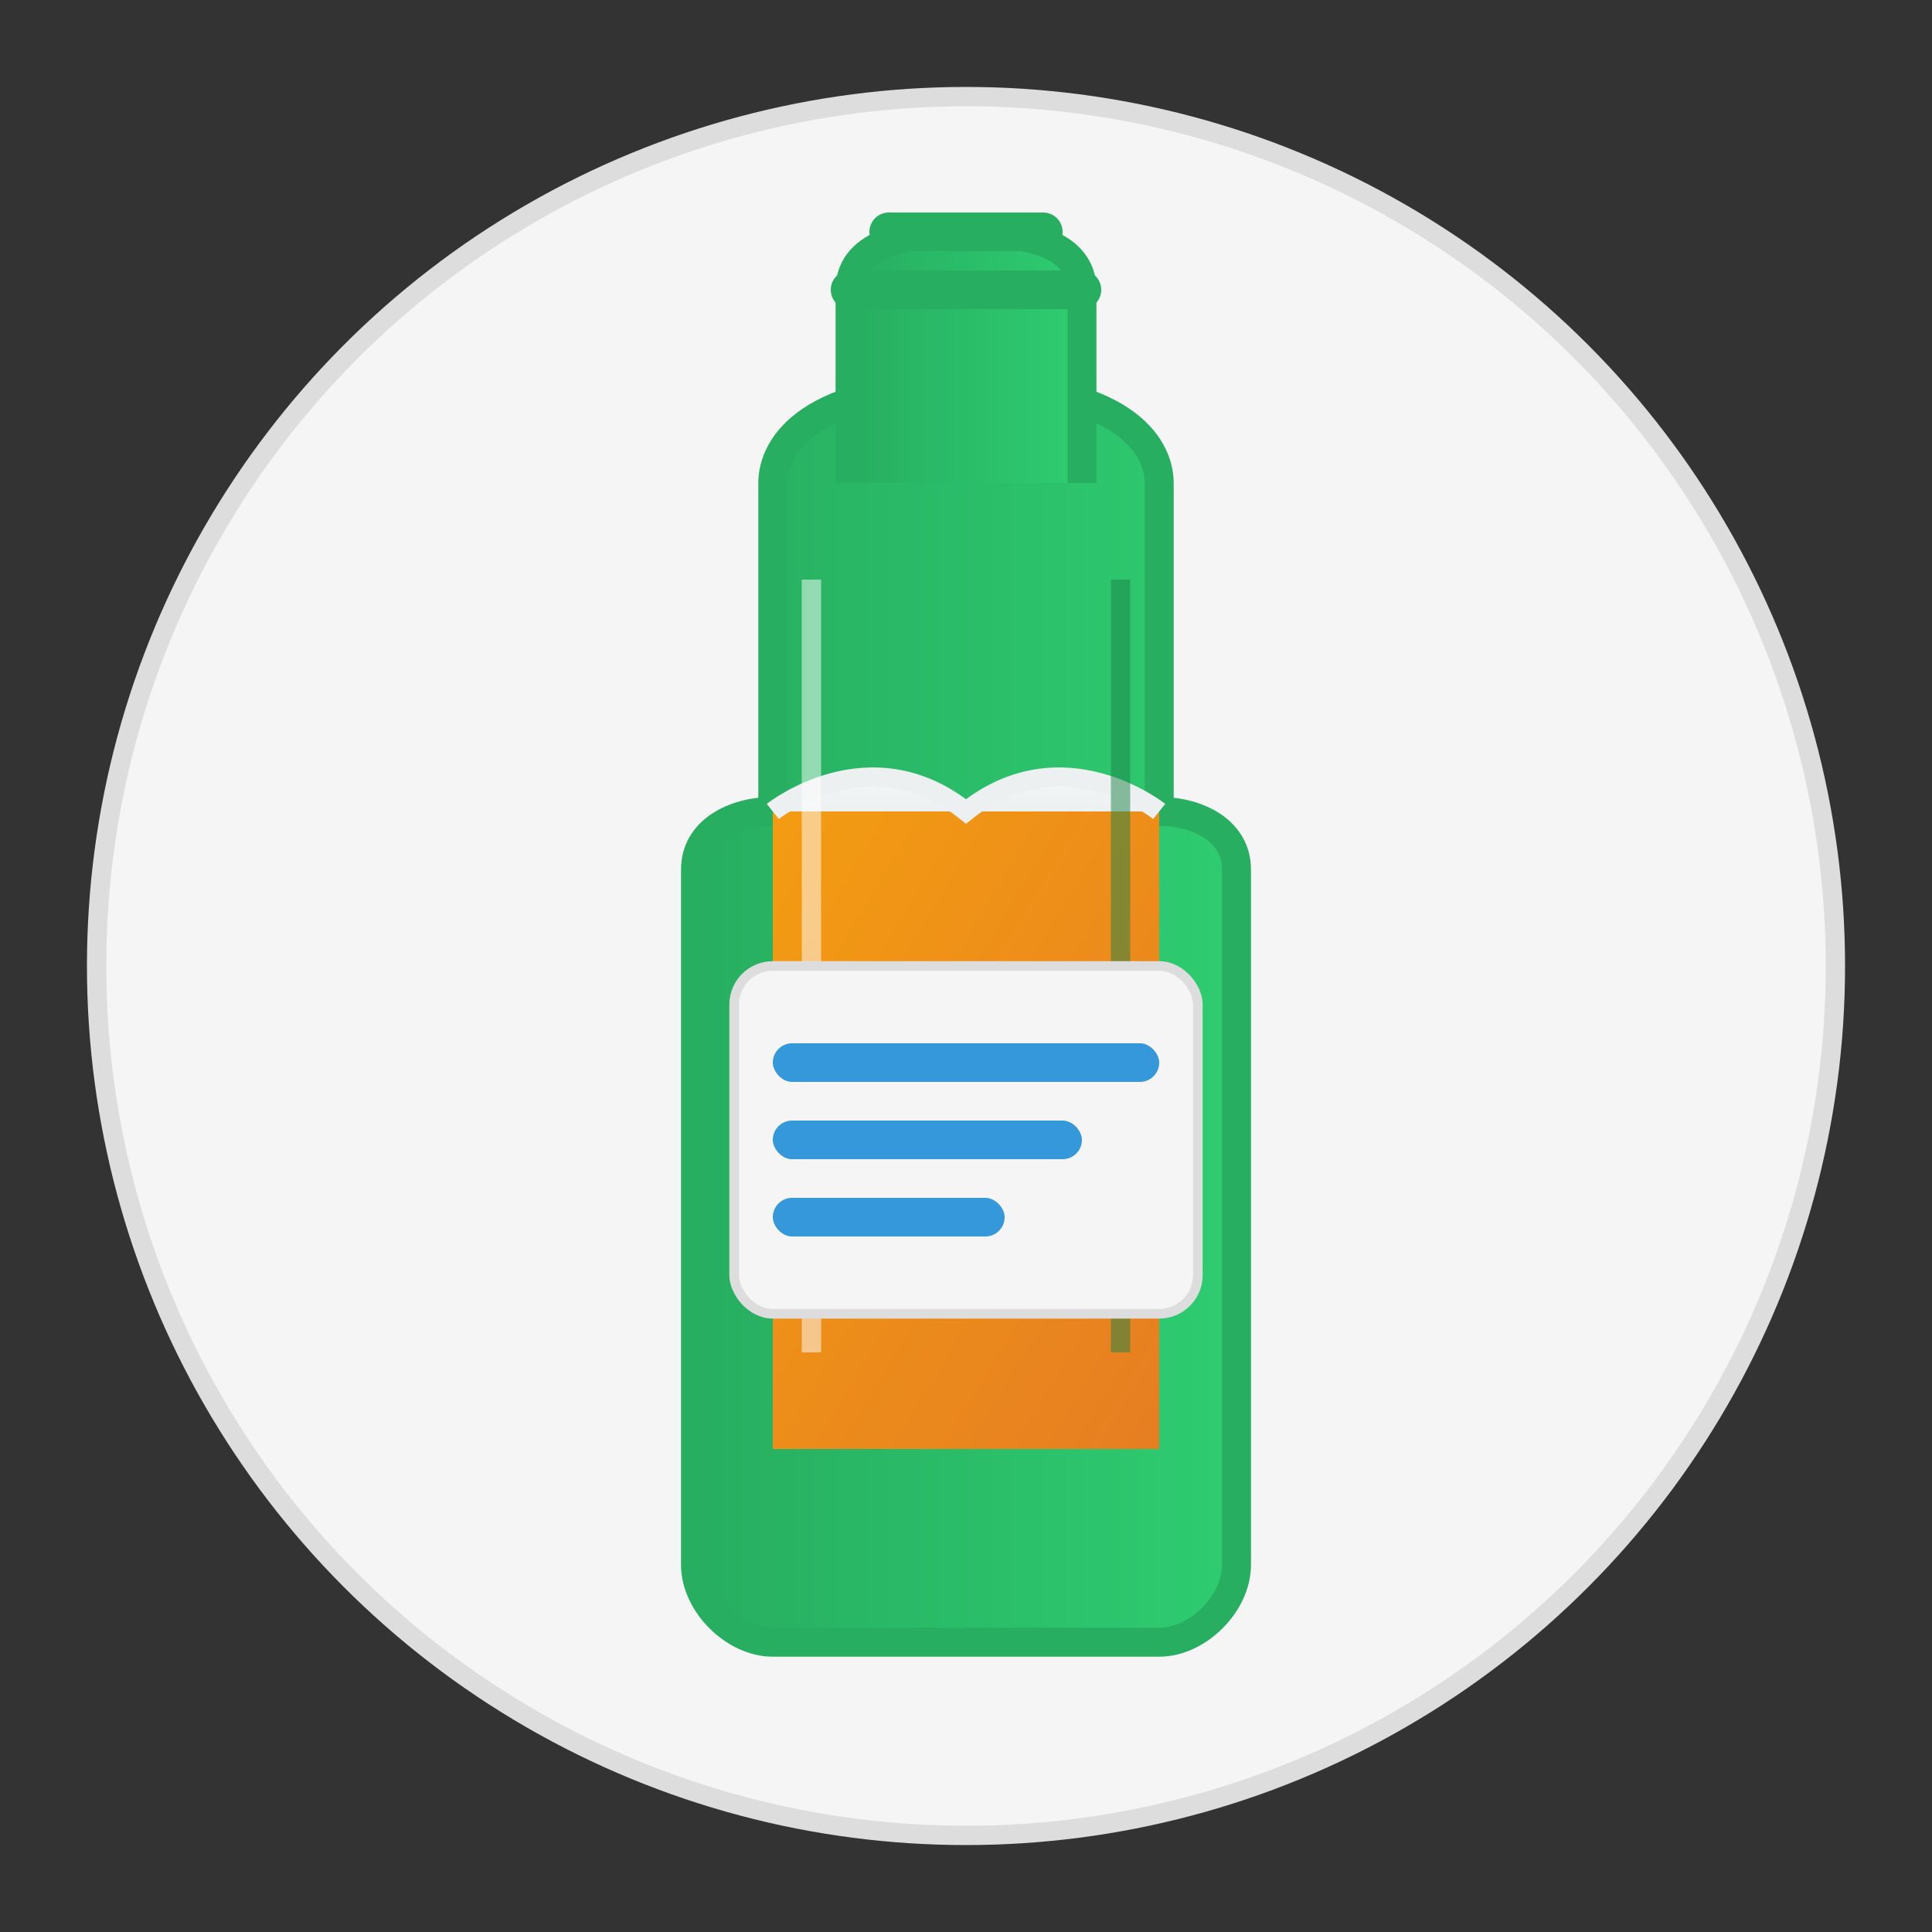 <?xml version="1.0" encoding="UTF-8" standalone="no"?>
<svg xmlns="http://www.w3.org/2000/svg" viewBox="0 0 100 100">
  <rect x="0" y="0" width="100" height="100" fill="#333333" stroke="none"/>
  <!-- Définition des dégradés -->
  <defs>
    <linearGradient id="beerGradient" x1="0%" y1="0%" x2="100%" y2="100%">
      <stop offset="0%" style="stop-color:#f39c12;stop-opacity:1" />
      <stop offset="100%" style="stop-color:#e67e22;stop-opacity:1" />
    </linearGradient>
    <linearGradient id="bottleGradient" x1="0%" y1="0%" x2="100%" y2="0%">
      <stop offset="0%" style="stop-color:#27ae60;stop-opacity:1" />
      <stop offset="100%" style="stop-color:#2ecc71;stop-opacity:1" />
    </linearGradient>
    <linearGradient id="foamGradient" x1="0%" y1="0%" x2="0%" y2="100%">
      <stop offset="0%" style="stop-color:#ffffff;stop-opacity:1" />
      <stop offset="100%" style="stop-color:#ecf0f1;stop-opacity:1" />
    </linearGradient>
  </defs>
  
  <!-- Fond circulaire -->
  <circle cx="50" cy="50" r="45" fill="#f5f5f5" stroke="#ddd" stroke-width="1"/>
  
  <!-- Corps de la bouteille -->
  <path d="M40,85 L60,85 C62,85 64,83 64,81 L64,45 C64,43 62,42 60,42 L60,25 C60,23 58,20 50,20 C42,20 40,23 40,25 L40,42 C38,42 36,43 36,45 L36,81 C36,83 38,85 40,85 Z" fill="url(#bottleGradient)" stroke="#27ae60" stroke-width="1.5"/>
  
  <!-- Goulot de la bouteille -->
  <path d="M44,25 L44,15 C44,13 46,12 50,12 C54,12 56,13 56,15 L56,25" fill="url(#bottleGradient)" stroke="#27ae60" stroke-width="1.5"/>
  
  <!-- Capsule -->
  <path d="M44,15 L56,15" stroke="#27ae60" stroke-width="2" stroke-linecap="round"/>
  <path d="M46,12 L54,12" stroke="#27ae60" stroke-width="2" stroke-linecap="round"/>
  
  <!-- Bière dans la bouteille -->
  <path d="M40,42 L40,75 C40,75 45,75 50,75 C55,75 60,75 60,75 L60,42 L40,42 Z" fill="url(#beerGradient)"/>
  
  <!-- Mousse de bière -->
  <path d="M40,42 C40,42 45,38 50,42 C55,38 60,42 60,42" fill="url(#foamGradient)" stroke="#ecf0f1" stroke-width="1"/>
  
  <!-- Reflets sur la bouteille -->
  <path d="M42,30 L42,70" stroke="#ffffff" stroke-width="1" stroke-opacity="0.5"/>
  <path d="M58,30 L58,70" stroke="#1d8348" stroke-width="1" stroke-opacity="0.5"/>
  
  <!-- Étiquette stylisée -->
  <rect x="38" y="50" width="24" height="18" rx="2" ry="2" fill="#f5f5f5" stroke="#ddd" stroke-width="0.5"/>
  <rect x="40" y="54" width="20" height="2" rx="1" ry="1" fill="#3498db"/>
  <rect x="40" y="58" width="16" height="2" rx="1" ry="1" fill="#3498db"/>
  <rect x="40" y="62" width="12" height="2" rx="1" ry="1" fill="#3498db"/>
</svg>

